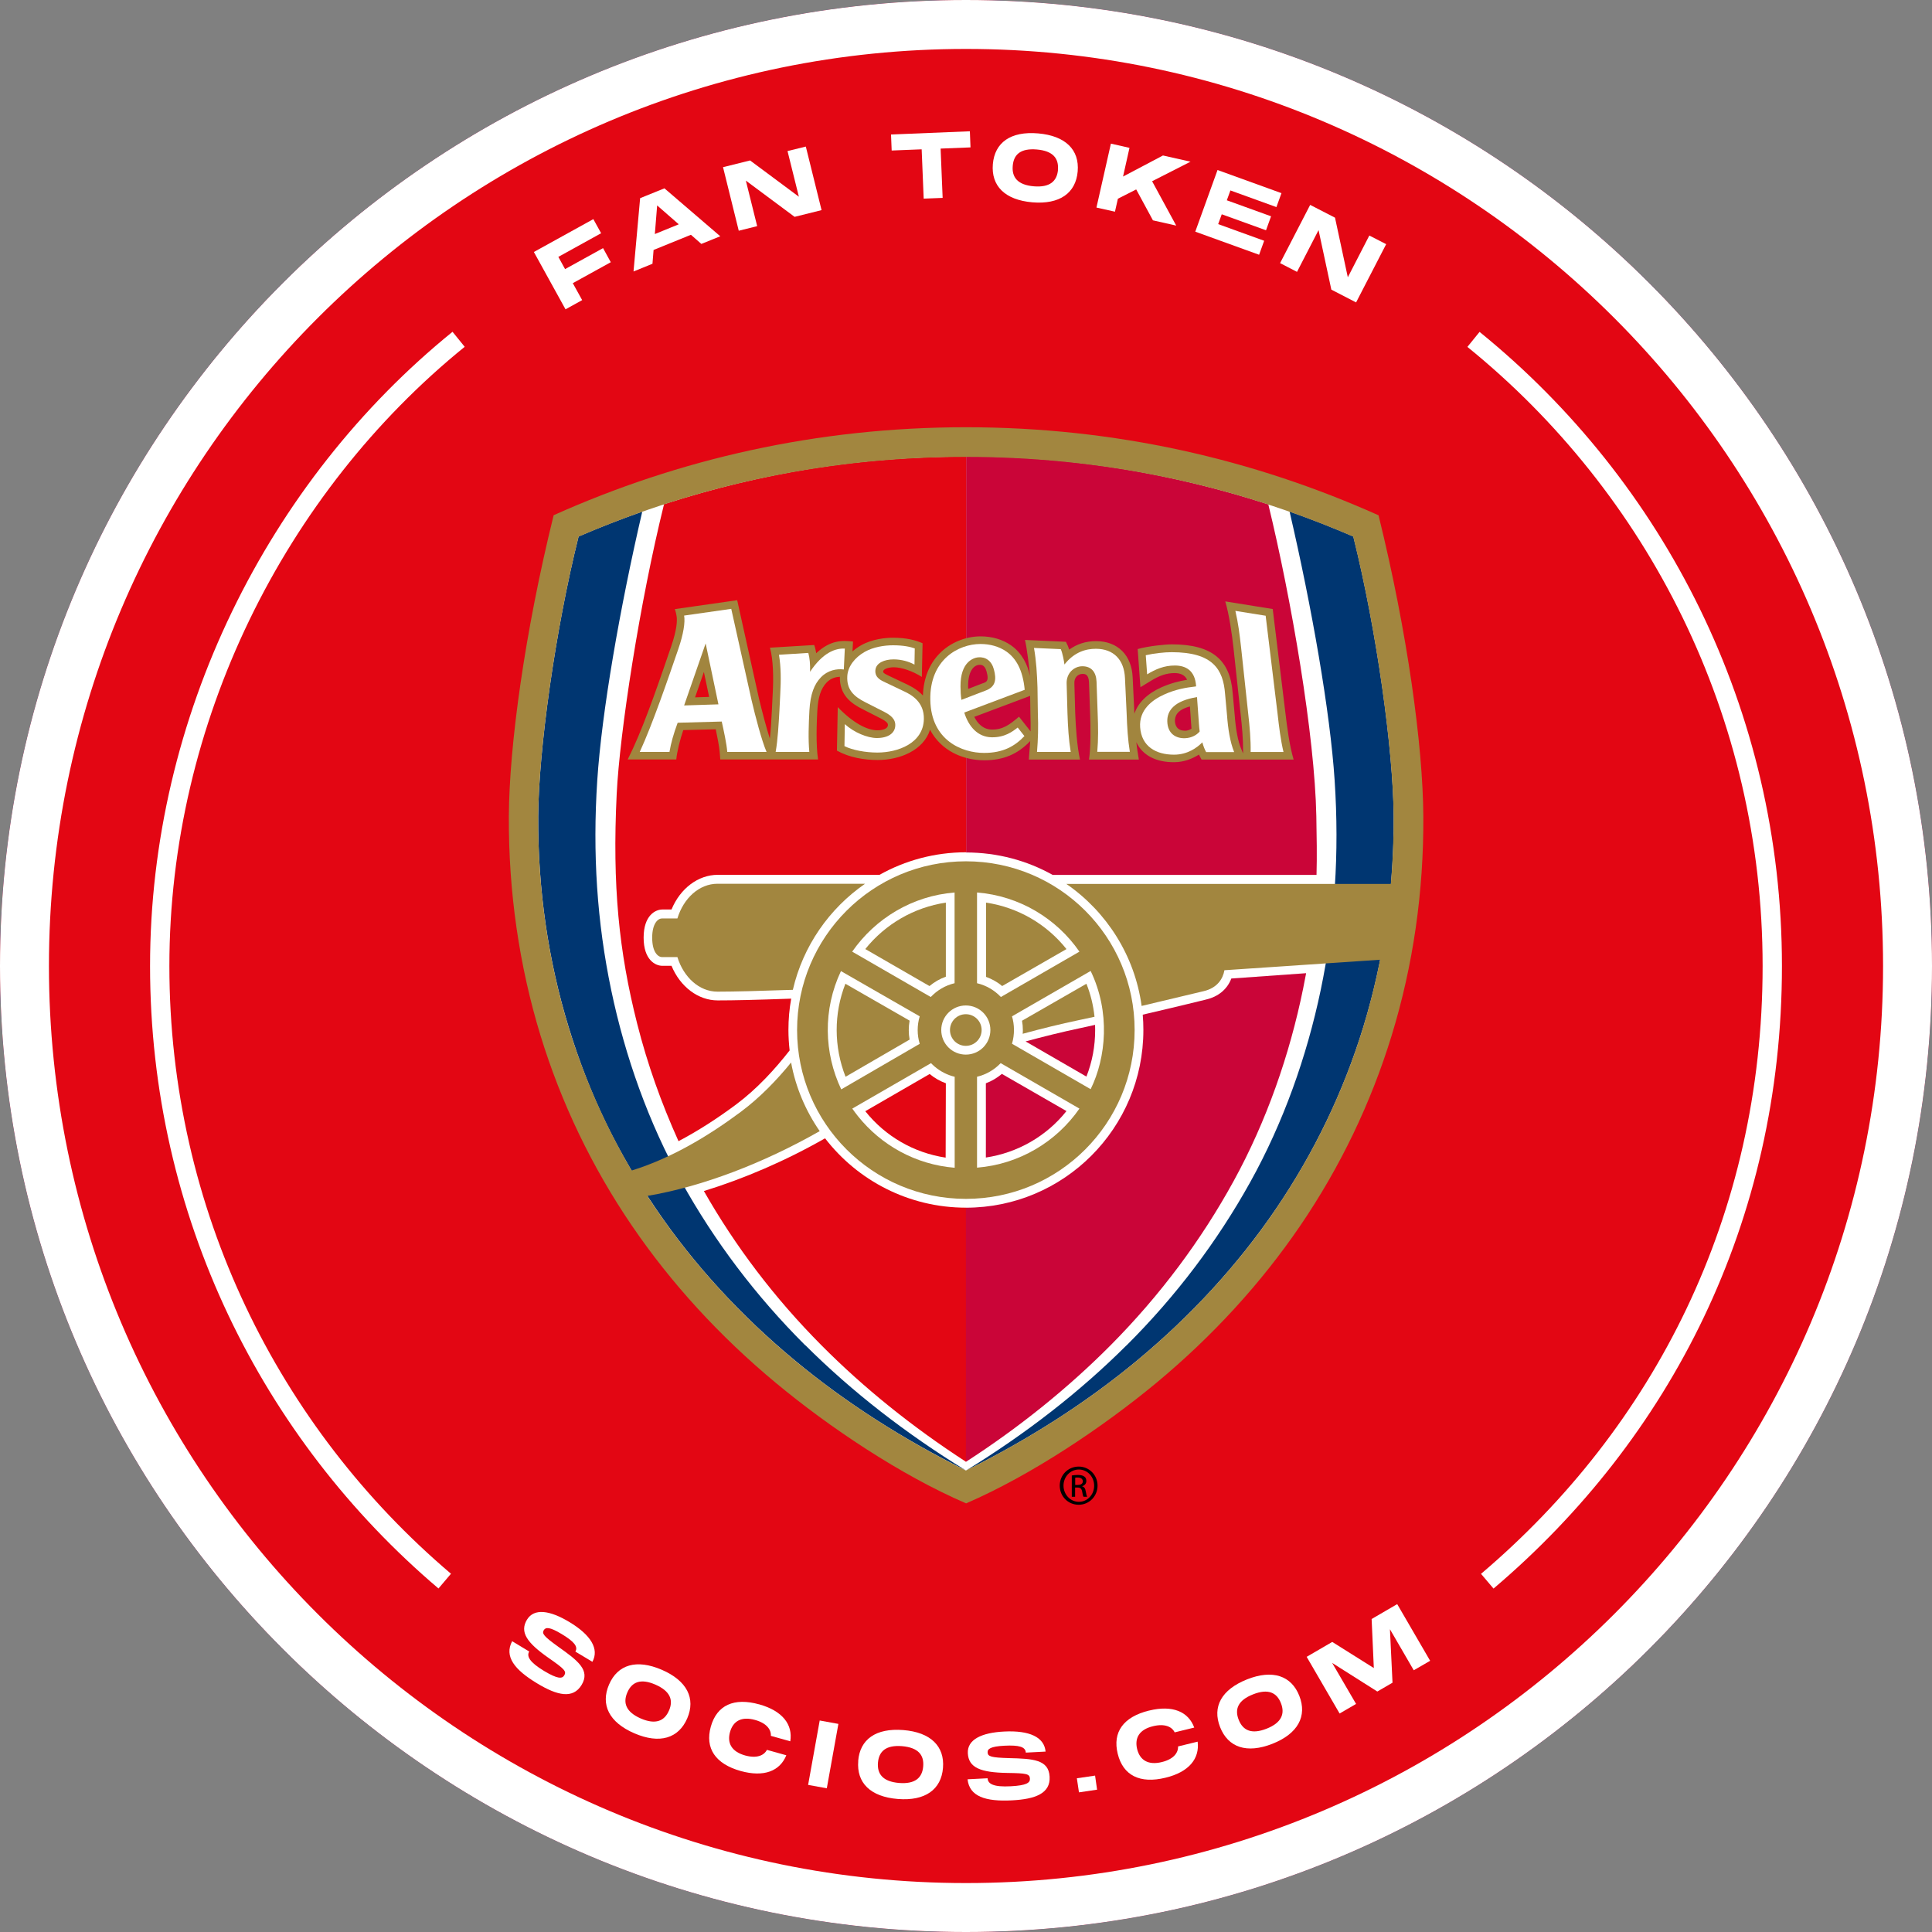 <svg xmlns="http://www.w3.org/2000/svg" width="100" height="100" viewBox="0 0 100 100" fill="none"><rect x="0" y="0" width="100" height="100" fill="#808080" stroke="none"/><g clip-path="url(#clip0_101_22053)"><path d="M50 100C77.614 100 100 77.614 100 50C100 22.386 77.614 0 50 0C22.386 0 0 22.386 0 50C0 77.614 22.386 100 50 100Z" fill="#005596"></path><path d="M50 98.733C76.915 98.733 98.733 76.915 98.733 50C98.733 23.085 76.915 1.267 50 1.267C23.085 1.267 1.267 23.085 1.267 50C1.267 76.915 23.085 98.733 50 98.733Z" fill="#005596"></path><path d="M50 2.533C76.171 2.533 97.467 23.829 97.467 50C97.467 76.171 76.171 97.467 50 97.467C23.829 97.467 2.533 76.171 2.533 50C2.533 23.829 23.829 2.533 50 2.533ZM50 0C22.386 0 0 22.386 0 50C0 77.614 22.386 100 50 100C77.614 100 100 77.614 100 50C100 22.386 77.614 0 50 0Z" fill="#005596"></path><path d="M50 100C77.614 100 100 77.614 100 50C100 22.386 77.614 0 50 0C22.386 0 0 22.386 0 50C0 77.614 22.386 100 50 100Z" fill="#E30613"></path><path d="M50 2.533C76.171 2.533 97.467 23.829 97.467 50C97.467 76.171 76.171 97.467 50 97.467C23.829 97.467 2.533 76.171 2.533 50C2.533 23.829 23.829 2.533 50 2.533ZM50 0C22.386 0 0 22.386 0 50C0 77.614 22.386 100 50 100C77.614 100 100 77.614 100 50C100 22.386 77.614 0 50 0Z" fill="white"></path><path d="M50 22.357C57.347 22.357 64.466 23.866 71.152 26.847C72.543 32.505 73.419 38.405 73.438 42.271C73.438 42.343 73.438 42.409 73.438 42.481C73.438 46.29 72.89 50.014 71.809 53.552C70.747 57.024 69.166 60.319 67.109 63.338C65.085 66.305 62.59 69.033 59.695 71.433C56.619 73.986 53.004 76.281 50 77.59C46.995 76.281 43.381 73.986 40.304 71.433C37.409 69.028 34.914 66.305 32.89 63.338C30.833 60.319 29.252 57.024 28.19 53.552C27.109 50.014 26.561 46.295 26.561 42.481C26.561 42.409 26.561 42.343 26.561 42.271C26.581 38.405 27.457 32.505 28.847 26.847C35.533 23.866 42.652 22.357 50 22.357Z" fill="white"></path><path d="M50 44.124C51.629 44.124 53.162 44.543 54.486 45.286H68.143C68.171 44.333 68.152 43.257 68.133 42.243C68.052 38.062 66.838 31 65.648 26.105C60.805 24.538 55.605 23.619 50.005 23.619V44.124H50Z" fill="#CA0538"></path><path d="M50.005 23.633C44.528 23.633 39.486 24.452 34.371 26.095C33.114 31.171 32.076 37.89 31.919 41.114C31.69 45.838 32.033 49.252 32.981 52.99C33.514 55.09 34.219 57.067 35.119 59.067C36.09 58.557 37.1 57.914 38.114 57.157C39.186 56.357 40.114 55.338 40.871 54.371C40.833 54.024 40.809 53.667 40.809 53.309C40.809 52.757 40.857 52.214 40.952 51.69C39.062 51.757 37.99 51.781 37.148 51.781C36.133 51.781 35.205 51.071 34.757 49.99H34.281C33.924 49.99 33.314 49.686 33.314 48.533C33.314 47.381 33.924 47.076 34.281 47.076H34.757C35.205 45.99 36.133 45.281 37.152 45.281H45.524C46.847 44.538 48.381 44.114 50.005 44.114V23.633Z" fill="#E30613"></path><path d="M41.685 69.638C39.105 67.067 36.971 64.224 35.285 61.191C33.571 58.109 32.357 54.686 31.638 51.257C30.9 47.733 30.666 44.171 30.914 40.395C31.147 36.843 32.086 31.457 33.243 26.481C32.133 26.871 31.033 27.3 29.947 27.767C28.728 32.657 27.876 38.867 27.857 42.257C27.838 46.038 28.376 49.705 29.428 53.148C30.533 56.762 32 59.7 33.962 62.581C35.914 65.448 38.328 68.081 41.133 70.409C43.752 72.586 46.738 74.495 49.995 76.109C46.9 74.21 44.095 72.033 41.685 69.629V69.638Z" fill="#003671"></path><path d="M58.309 69.638C60.891 67.067 63.024 64.224 64.71 61.19C66.424 58.109 67.638 54.686 68.357 51.257C69.095 47.733 69.329 44.171 69.081 40.395C68.848 36.843 67.905 31.452 66.748 26.476C67.857 26.867 68.962 27.3 70.048 27.767C71.267 32.657 72.119 38.867 72.138 42.262C72.157 46.043 71.619 49.709 70.567 53.152C69.543 56.5 68.014 59.676 66.033 62.586C64.081 65.452 61.667 68.086 58.862 70.414C56.243 72.59 53.257 74.5 50 76.114C53.095 74.214 55.9 72.038 58.309 69.633V69.638Z" fill="#003671"></path><path d="M49.995 44.581C45.171 44.581 41.257 48.491 41.257 53.314C41.257 58.138 45.166 62.053 49.995 62.053C54.824 62.053 58.728 58.143 58.728 53.314C58.728 48.486 54.819 44.581 49.995 44.581Z" fill="#A2863F"></path><path d="M50 62.509C47.033 62.509 44.386 61.1 42.705 58.919C40.652 60.09 38.495 61.014 36.433 61.648C38.062 64.509 40.086 67.186 42.519 69.633C44.714 71.843 47.224 73.862 50 75.662V62.509Z" fill="#E30613"></path><path d="M37.138 51.328C36.195 51.328 35.385 50.586 35.062 49.538H34.266C34.062 49.538 33.757 49.29 33.757 48.538C33.757 47.785 34.062 47.538 34.266 47.538H35.062C35.381 46.49 36.19 45.743 37.138 45.743H44.776C42.923 47.024 41.562 48.967 41.038 51.233C39.347 51.29 38.047 51.328 37.138 51.328Z" fill="#A2863F"></path><path d="M71.343 26.667C64.852 23.762 57.714 22.114 50 22.114C42.285 22.114 35.143 23.762 28.657 26.667C27.162 32.724 26.357 38.595 26.338 42.252C26.319 46.157 26.871 49.976 27.976 53.595C29.047 57.09 30.638 60.405 32.709 63.443C34.743 66.428 37.252 69.167 40.166 71.586C42.904 73.862 46.619 76.357 50.005 77.814C53.39 76.352 57.1 73.857 59.843 71.586C62.757 69.167 65.266 66.428 67.3 63.443C69.371 60.405 70.962 57.09 72.033 53.595C73.143 49.976 73.695 46.157 73.671 42.252C73.652 38.6 72.847 32.724 71.352 26.667H71.343ZM66.033 62.586C64.081 65.452 61.666 68.086 58.862 70.414C56.243 72.59 53.252 74.505 49.995 76.114C46.743 74.5 43.752 72.586 41.133 70.414C38.328 68.086 35.919 65.452 33.962 62.586C33.804 62.357 33.657 62.129 33.505 61.9C36.357 61.419 39.514 60.205 42.428 58.548C41.705 57.5 41.185 56.295 40.947 54.995C40.219 55.89 39.347 56.8 38.352 57.543C36.743 58.743 34.795 59.938 32.695 60.586C31.319 58.243 30.224 55.752 29.428 53.157C28.376 49.714 27.838 46.048 27.857 42.267C27.876 38.871 28.728 32.667 29.947 27.776C36.29 25.038 43.033 23.648 49.995 23.648C56.957 23.648 63.7 25.038 70.043 27.776C71.262 32.667 72.114 38.876 72.133 42.267C72.138 43.443 72.09 44.605 71.99 45.752H55.195C57.271 47.186 58.733 49.452 59.09 52.067L62.29 51.305C63.005 51.143 63.3 50.662 63.376 50.219L71.433 49.676C71.2 50.857 70.909 52.019 70.562 53.157C69.538 56.505 68.009 59.681 66.028 62.59L66.033 62.586Z" fill="#A2863F"></path><path d="M50.571 55.733V60.438C52.767 60.262 54.686 59.09 55.871 57.381L51.795 55.028C51.467 55.371 51.047 55.619 50.571 55.733Z" fill="white"></path><path d="M49.414 46.195C47.214 46.371 45.3 47.543 44.109 49.257L48.176 51.605C48.505 51.257 48.928 51.005 49.409 50.891V46.195H49.414Z" fill="white"></path><path d="M49.99 52.043C49.29 52.043 48.719 52.61 48.719 53.314C48.719 54.019 49.285 54.586 49.99 54.586C50.695 54.586 51.262 54.019 51.262 53.314C51.262 52.61 50.695 52.043 49.99 52.043Z" fill="white"></path><path d="M50.571 46.195V50.891C51.052 51.005 51.476 51.257 51.805 51.605L55.871 49.257C54.686 47.543 52.767 46.371 50.571 46.195Z" fill="white"></path><path d="M49.414 55.733C49.029 55.643 48.676 55.457 48.381 55.209C48.314 55.152 48.248 55.09 48.19 55.028L44.114 57.381C44.209 57.514 44.305 57.647 44.41 57.776C45.605 59.271 47.39 60.281 49.414 60.443V55.738V55.733Z" fill="white"></path><path d="M52.381 54.024L56.452 56.376C57.257 54.733 57.476 52.381 56.452 50.257L52.381 52.605C52.509 53.029 52.524 53.538 52.381 54.024Z" fill="white"></path><path d="M44.79 49.124L48.109 51.038C48.362 50.829 48.648 50.662 48.957 50.553V46.719C47.314 46.967 45.828 47.824 44.786 49.124H44.79Z" fill="#A2863F"></path><path d="M51.038 46.719V50.562C51.343 50.676 51.619 50.824 51.871 51.038L55.2 49.124C54.162 47.819 52.681 46.967 51.038 46.719Z" fill="#A2863F"></path><path d="M56.652 52.624C56.59 52.038 56.452 51.467 56.233 50.919L52.9 52.833C52.928 52.99 52.943 53.152 52.943 53.314C52.943 53.381 52.943 53.443 52.933 53.509C53.876 53.252 54.867 53.005 55.871 52.795C56.114 52.743 56.376 52.686 56.648 52.629L56.652 52.624Z" fill="#A2863F"></path><path d="M50 75.662C52.776 73.867 55.29 71.838 57.486 69.629C60.057 67.038 62.181 64.181 63.852 61.133C65.552 58.038 66.752 54.595 67.452 51.157C67.505 50.891 67.557 50.638 67.605 50.372L63.733 50.648C63.529 51.191 63.067 51.591 62.414 51.738H62.419C62.395 51.743 60.976 52.095 59.148 52.519C59.171 52.781 59.181 53.048 59.181 53.314C59.181 58.391 55.071 62.51 49.995 62.51V75.662H50Z" fill="#CA0538"></path><path d="M50.809 53.314C50.809 52.862 50.443 52.495 49.99 52.495C49.538 52.495 49.171 52.862 49.171 53.314C49.171 53.767 49.538 54.133 49.99 54.133C50.443 54.133 50.809 53.767 50.809 53.314Z" fill="#A2863F"></path><path d="M51.028 59.914C52.671 59.666 54.162 58.814 55.2 57.509L51.857 55.585C51.605 55.795 51.333 55.957 51.028 56.071C51.028 56.071 51.033 59.914 51.028 59.914Z" fill="#CA0538"></path><path d="M44.79 57.514L48.119 55.59C48.371 55.8 48.652 55.957 48.957 56.071L48.947 59.919C47.304 59.671 45.828 58.819 44.79 57.519V57.514Z" fill="#E30613"></path><path d="M56.685 53.319C56.685 53.228 56.685 53.138 56.681 53.047C56.428 53.105 56.185 53.152 55.962 53.205C54.947 53.419 53.962 53.666 53.085 53.904L56.233 55.724C56.533 54.962 56.685 54.152 56.685 53.319Z" fill="#CA0538"></path><path d="M43.528 50.262C42.585 52.257 42.647 54.5 43.542 56.386L47.604 54.028C47.466 53.571 47.462 53.076 47.604 52.605L43.533 50.267L43.528 50.262Z" fill="white"></path><path d="M43.766 55.733L47.081 53.809C47.023 53.486 47.023 53.157 47.081 52.828L43.757 50.919C43.152 52.467 43.157 54.181 43.766 55.733Z" fill="#A2863F"></path><path d="M53.324 38.352C53.314 38.533 53.266 39.133 53.252 39.314H55.9C55.743 38.605 55.681 37.624 55.652 36.89L55.609 35.362C55.605 35.214 55.647 35.095 55.728 35.009C55.804 34.928 55.909 34.886 56.019 34.881C56.143 34.881 56.347 34.881 56.366 35.309L56.424 36.933C56.452 37.666 56.462 38.69 56.366 39.314H58.947C58.904 39.09 58.828 38.562 58.814 38.414C59.138 39.1 59.833 39.452 60.762 39.452C61.309 39.452 61.743 39.252 62.057 39.057C62.066 39.076 62.19 39.314 62.19 39.314H66.957C66.743 38.595 66.614 37.605 66.528 36.862L65.876 31.523L63.419 31.128C63.619 31.795 63.766 32.819 63.847 33.552L64.214 36.962C64.285 37.586 64.347 38.252 64.343 38.919V39L64.243 38.757C64.071 38.343 63.962 37.757 63.904 36.971C63.904 36.966 63.804 35.876 63.804 35.876C63.676 34.143 62.719 33.352 60.652 33.352C60.3 33.352 59.419 33.443 58.886 33.595L59.028 35.571L59.581 35.233C60.033 34.957 60.395 34.838 60.8 34.838C61.128 34.838 61.343 34.962 61.443 35.185C61.038 35.252 60.6 35.362 60.114 35.576C59.381 35.904 58.904 36.376 58.714 36.943C58.714 36.928 58.714 36.909 58.714 36.895L58.628 35.086C58.586 33.914 57.857 33.185 56.728 33.185C56.209 33.185 55.743 33.333 55.343 33.624C55.319 33.552 55.295 33.486 55.271 33.428L55.171 33.219L53.052 33.123C53.147 33.505 53.281 34.571 53.309 34.986C53.195 34.409 52.895 33.795 52.328 33.4C51.895 33.1 51.352 32.938 50.757 32.938C49.971 32.938 49.176 33.266 48.633 33.824C48.095 34.371 47.8 35.119 47.771 36C47.571 35.781 47.304 35.595 46.976 35.438L46 34.976L45.952 34.952C45.719 34.843 45.709 34.804 45.714 34.743C45.724 34.643 45.947 34.538 46.266 34.538C46.666 34.538 47.247 34.738 47.714 35.038L47.752 33.295C47.404 33.138 46.919 33.009 46.228 33.009C45.866 33.009 45.171 33.062 44.571 33.4C44.404 33.495 44.257 33.6 44.124 33.719L44.152 33.205C43.59 33.143 42.986 33.124 42.247 33.809C42.243 33.762 42.195 33.524 42.143 33.386L39.852 33.524C40.024 34.138 40.043 35.066 39.995 35.895L39.952 36.766L39.947 36.866C39.924 37.324 39.895 37.79 39.847 38.228C39.657 37.638 39.447 36.828 39.285 36.157L38.157 31.066L34.928 31.528C34.957 31.595 35 31.757 35.024 31.919C35.052 32.133 35.043 32.571 34.738 33.466C34.219 34.976 33.471 37.205 32.762 38.743C32.662 38.957 32.49 39.309 32.49 39.309H35.005C35.038 38.914 35.205 38.266 35.366 37.79C35.714 37.781 36.628 37.757 37.047 37.747C37.124 38.114 37.228 38.628 37.252 38.933L37.281 39.309H42.343C42.224 38.514 42.271 37.414 42.304 36.795C42.343 36.086 42.49 35.638 42.785 35.328C43.014 35.09 43.285 35.038 43.471 35.028C43.447 35.976 44.066 36.414 44.624 36.695L45.614 37.2C45.971 37.386 45.962 37.481 45.957 37.543C45.943 37.733 45.657 37.804 45.395 37.8C44.881 37.79 44.166 37.433 43.362 36.6L43.319 38.852C43.957 39.209 44.728 39.338 45.428 39.338C46.576 39.338 47.804 38.838 48.138 37.771C48.705 38.852 49.833 39.352 50.947 39.352C51.943 39.352 52.685 39.033 53.338 38.343L53.324 38.352ZM35.976 36.095C36.105 35.719 36.209 35.419 36.433 34.781C36.566 35.419 36.638 35.752 36.705 36.071C36.424 36.081 36.3 36.086 35.976 36.095ZM50.109 35.528C50.109 35.528 50.109 35.514 50.109 35.509C50.109 34.743 50.395 34.443 50.666 34.414C50.747 34.404 50.966 34.386 51.062 34.747C51.1 34.886 51.119 34.99 51.119 35.071C51.119 35.281 51.005 35.319 50.876 35.366H50.866C50.866 35.366 50.476 35.519 50.114 35.657C50.114 35.614 50.109 35.566 50.109 35.523V35.528ZM52.743 37.095C52.266 37.505 51.909 37.771 51.333 37.762C50.881 37.752 50.6 37.447 50.428 37.105C50.928 36.919 52.785 36.219 53.319 36.019C53.324 36.409 53.333 36.933 53.333 36.933C53.343 37.247 53.347 37.547 53.343 37.847V37.857L52.743 37.095ZM61.357 37.819C60.919 37.833 60.824 37.538 60.814 37.319C60.814 37.09 60.89 36.752 61.59 36.566C61.609 36.804 61.624 37.047 61.624 37.047L61.638 37.266C61.647 37.419 61.657 37.562 61.671 37.714C61.581 37.776 61.471 37.819 61.347 37.824L61.357 37.819Z" fill="#A1853E"></path><path d="M47.348 33.562C47.124 33.481 46.767 33.4 46.224 33.4C45.776 33.4 45.209 33.486 44.762 33.738C44.248 34.029 43.89 34.49 43.857 34.981C43.809 35.709 44.214 36.057 44.786 36.347C45.176 36.543 45.548 36.733 45.781 36.852C46.095 37.019 46.367 37.219 46.338 37.581C46.309 37.952 45.971 38.2 45.386 38.2C44.9 38.2 44.205 37.914 43.728 37.481L43.709 38.619C44.124 38.828 44.8 38.952 45.414 38.952C46.481 38.952 47.795 38.467 47.819 37.219C47.838 36.333 47.186 35.967 46.8 35.786C46.414 35.605 46.01 35.409 45.819 35.319C45.643 35.233 45.276 35.095 45.309 34.695C45.338 34.309 45.781 34.129 46.252 34.129C46.652 34.129 47.038 34.238 47.333 34.4L47.348 33.557V33.562Z" fill="white"></path><path d="M37.848 31.514L35.41 31.862C35.471 32.209 35.376 32.819 35.109 33.595C34.595 35.09 33.771 37.5 33.114 38.919H34.652C34.728 38.466 34.857 38 35.076 37.409L37.357 37.347C37.457 37.795 37.614 38.514 37.643 38.919H39.676C39.424 38.333 39.1 37.09 38.9 36.238L37.848 31.509V31.514ZM35.41 36.514L36.524 33.304L37.186 36.457L35.405 36.514H35.41Z" fill="white"></path><path d="M43.728 33.571L43.676 34.652C43.319 34.604 42.847 34.685 42.486 35.062C42.152 35.409 41.943 35.914 41.895 36.776C41.857 37.485 41.828 38.266 41.89 38.919H40.148C40.262 38.271 40.3 37.5 40.343 36.79L40.386 35.919C40.424 35.209 40.428 34.538 40.319 33.89L41.838 33.795C41.909 34.047 41.943 34.395 41.928 34.771C42.595 33.771 43.243 33.547 43.728 33.571Z" fill="white"></path><path d="M65.514 31.871L63.943 31.619C64.095 32.276 64.157 32.8 64.238 33.504L64.605 36.919C64.686 37.628 64.743 38.276 64.733 38.923H66.433C66.281 38.276 66.205 37.633 66.124 36.919L65.51 31.871H65.514Z" fill="white"></path><path d="M58.481 38.919C58.376 38.271 58.338 37.628 58.314 36.914L58.229 35.109C58.191 34.152 57.643 33.581 56.719 33.581C56.214 33.581 55.609 33.742 55.095 34.395C55.081 34.257 55 33.804 54.905 33.599L53.519 33.538C53.638 34.209 53.676 34.88 53.7 35.585L53.719 36.914C53.748 37.623 53.729 38.271 53.676 38.919H55.419C55.314 38.271 55.276 37.628 55.252 36.914L55.209 35.38C55.191 34.838 55.595 34.49 56.014 34.485C56.5 34.48 56.738 34.8 56.757 35.285L56.814 36.909C56.843 37.619 56.852 38.266 56.795 38.914H58.471L58.481 38.919Z" fill="white"></path><path d="M63.876 38.919C63.667 38.404 63.562 37.724 63.51 37.014L63.41 35.923C63.314 34.638 62.772 33.757 60.643 33.757C60.276 33.757 59.738 33.814 59.305 33.914L59.376 34.904C59.81 34.638 60.257 34.447 60.805 34.447C61.352 34.447 61.862 34.681 61.91 35.528C61.362 35.59 60.843 35.685 60.267 35.943C59.619 36.233 58.948 36.757 59.014 37.647C59.086 38.633 59.829 39.062 60.767 39.062C61.471 39.062 61.967 38.695 62.233 38.423C62.281 38.605 62.352 38.79 62.429 38.928H63.876V38.919ZM61.352 38.209C60.862 38.233 60.433 37.971 60.419 37.338C60.405 36.771 60.791 36.271 61.957 36.081L62.024 37.009C62.048 37.328 62.057 37.557 62.095 37.862C61.929 38.062 61.652 38.195 61.352 38.209Z" fill="white"></path><path d="M52.091 33.724C51.705 33.457 51.238 33.333 50.748 33.333C49.619 33.333 48.114 34.133 48.153 36.228C48.191 38.328 49.8 38.971 50.934 38.971C51.929 38.971 52.529 38.619 53.024 38.1L52.676 37.657C52.41 37.866 52 38.176 51.324 38.162C50.61 38.147 50.138 37.614 49.91 36.881L53.038 35.704C52.943 34.671 52.586 34.071 52.091 33.724ZM51.005 35.747L49.762 36.224C49.729 36 49.715 35.766 49.715 35.533C49.705 34.238 50.405 34.047 50.629 34.023C51.014 33.99 51.324 34.2 51.443 34.647C51.581 35.152 51.548 35.552 51.005 35.747Z" fill="white"></path><path d="M55.838 75.91C56.376 75.91 56.809 76.348 56.809 76.895C56.809 77.443 56.381 77.886 55.833 77.886C55.285 77.886 54.852 77.453 54.852 76.895C54.852 76.338 55.29 75.91 55.833 75.91H55.838ZM55.838 76.062C55.404 76.062 55.047 76.433 55.047 76.895C55.047 77.357 55.404 77.734 55.843 77.734C56.281 77.734 56.633 77.367 56.633 76.9C56.633 76.433 56.281 76.062 55.843 76.062H55.838ZM55.652 77.472H55.476V76.372C55.566 76.357 55.657 76.343 55.785 76.343C55.952 76.343 56.062 76.376 56.128 76.429C56.195 76.476 56.228 76.552 56.228 76.657C56.228 76.8 56.133 76.891 56.014 76.924V76.933C56.109 76.953 56.176 77.038 56.2 77.2C56.228 77.372 56.252 77.438 56.271 77.472H56.085C56.057 77.438 56.033 77.334 56.009 77.191C55.981 77.052 55.914 76.995 55.771 76.995H55.647V77.472H55.652ZM55.652 76.862H55.781C55.923 76.862 56.047 76.81 56.047 76.672C56.047 76.576 55.976 76.476 55.781 76.476C55.724 76.476 55.685 76.476 55.652 76.486V76.857V76.862Z" fill="black"></path><path d="M30.709 11.338L31.114 12.072L28.9 13.296L29.248 13.929L31.214 12.843L31.614 13.572L29.648 14.657L30.133 15.534L29.271 16.01L27.633 13.043L30.709 11.343V11.338Z" fill="white"></path><path d="M36.3 12.624L35.762 12.152L33.829 12.938L33.772 13.652L32.791 14.052L33.133 10.257L34.391 9.748L37.281 12.229L36.305 12.624H36.3ZM33.895 12.114L35.133 11.61L34.014 10.633L33.895 12.11V12.114Z" fill="white"></path><path d="M41.348 10.176L40.762 7.819L41.709 7.586L42.524 10.876L41.129 11.224L38.605 9.348L39.191 11.705L38.238 11.943L37.424 8.653L38.824 8.305L41.348 10.181V10.176Z" fill="white"></path><path d="M46.119 6.962L50.2 6.795L50.233 7.629L48.686 7.691L48.791 10.243L47.81 10.281L47.705 7.729L46.153 7.791L46.119 6.957V6.962Z" fill="white"></path><path d="M51.39 8.495C51.486 7.376 52.314 6.781 53.738 6.905C55.157 7.029 55.876 7.757 55.781 8.871C55.685 9.991 54.852 10.591 53.433 10.472C52.009 10.348 51.295 9.619 51.39 8.495ZM54.757 8.786C54.809 8.2 54.505 7.81 53.666 7.738C52.833 7.667 52.467 7.99 52.419 8.586C52.367 9.181 52.676 9.571 53.505 9.643C54.338 9.714 54.709 9.381 54.762 8.79L54.757 8.786Z" fill="white"></path><path d="M61.624 8.367L59.633 9.381L60.881 11.677L59.676 11.405L58.81 9.805L57.862 10.286L57.71 10.957L56.752 10.743L57.5 7.434L58.462 7.653L58.129 9.138L60.195 8.048L61.633 8.372L61.624 8.367Z" fill="white"></path><path d="M66.329 9.996L66.067 10.719L63.686 9.857L63.5 10.367L65.79 11.195L65.529 11.919L63.238 11.091L63.052 11.6L65.433 12.462L65.171 13.186L61.867 11.991L63.019 8.8L66.324 9.996H66.329Z" fill="white"></path><path d="M69.762 14.353L70.876 12.191L71.748 12.638L70.191 15.653L68.91 14.991L68.248 11.91L67.133 14.072L66.257 13.619L67.814 10.605L69.1 11.267L69.762 14.348V14.353Z" fill="white"></path><path d="M27.395 85.476C27.247 85.719 27.395 86.024 28.157 86.486C28.857 86.905 29.095 86.9 29.204 86.719C29.333 86.51 29.224 86.391 28.395 85.814C27.267 85.024 26.89 84.476 27.276 83.834C27.643 83.229 28.462 83.348 29.466 83.953C30.585 84.624 31.024 85.353 30.662 86.014L29.781 85.486C29.933 85.229 29.714 84.962 29.062 84.572C28.443 84.2 28.243 84.219 28.147 84.376C28.038 84.557 28.147 84.695 28.895 85.234C29.914 85.957 30.562 86.448 30.105 87.21C29.657 87.953 28.838 87.757 27.805 87.133C26.628 86.424 26.09 85.738 26.509 84.948L27.39 85.481L27.395 85.476Z" fill="white"></path><path d="M31.524 87.191C31.971 86.158 32.943 85.862 34.257 86.429C35.566 86.996 36.014 87.915 35.571 88.943C35.124 89.977 34.143 90.281 32.833 89.715C31.519 89.148 31.076 88.229 31.524 87.191ZM34.628 88.538C34.862 87.996 34.695 87.534 33.924 87.196C33.157 86.862 32.705 87.058 32.471 87.6C32.233 88.148 32.404 88.615 33.166 88.948C33.933 89.281 34.395 89.081 34.628 88.534V88.538Z" fill="white"></path><path d="M39.305 88.219C40.505 88.558 41.043 89.262 40.905 90.129L39.9 89.848C39.919 89.529 39.686 89.191 39.081 89.024C38.381 88.829 37.948 89.077 37.786 89.648C37.624 90.224 37.871 90.667 38.567 90.862C39.171 91.029 39.548 90.862 39.695 90.572L40.7 90.853C40.367 91.672 39.543 92 38.338 91.667C37.029 91.3 36.481 90.491 36.791 89.372C37.105 88.257 37.99 87.853 39.3 88.219H39.305Z" fill="white"></path><path d="M43.395 89.229L42.795 92.562L41.828 92.386L42.428 89.053L43.395 89.229Z" fill="white"></path><path d="M44.419 91.148C44.509 90.029 45.333 89.434 46.757 89.548C48.176 89.662 48.9 90.391 48.809 91.505C48.719 92.624 47.89 93.229 46.471 93.115C45.047 93.001 44.328 92.272 44.423 91.148H44.419ZM47.785 91.424C47.833 90.839 47.528 90.453 46.69 90.381C45.857 90.315 45.495 90.643 45.443 91.234C45.395 91.829 45.704 92.215 46.533 92.286C47.366 92.353 47.738 92.019 47.785 91.424Z" fill="white"></path><path d="M51.119 92.048C51.133 92.334 51.423 92.505 52.314 92.457C53.128 92.415 53.323 92.277 53.309 92.062C53.295 91.815 53.142 91.781 52.133 91.767C50.757 91.743 50.133 91.5 50.095 90.748C50.057 90.043 50.804 89.681 51.976 89.624C53.281 89.558 54.052 89.91 54.119 90.662L53.095 90.715C53.081 90.415 52.747 90.319 51.985 90.358C51.266 90.396 51.109 90.524 51.119 90.705C51.128 90.915 51.295 90.972 52.219 91C53.466 91.029 54.281 91.072 54.328 91.962C54.376 92.829 53.585 93.124 52.381 93.186C51.009 93.257 50.176 92.986 50.081 92.096L51.109 92.043L51.119 92.048Z" fill="white"></path><path d="M55.743 92.043L56.681 91.905L56.785 92.633L55.847 92.772L55.738 92.043H55.743Z" fill="white"></path><path d="M59.481 88.538C60.695 88.243 61.509 88.595 61.814 89.419L60.8 89.667C60.662 89.376 60.29 89.2 59.681 89.348C58.976 89.519 58.719 89.948 58.857 90.529C59 91.11 59.433 91.376 60.133 91.205C60.743 91.057 60.99 90.724 60.976 90.395L61.99 90.148C62.1 91.024 61.543 91.719 60.328 92.014C59.005 92.338 58.128 91.9 57.852 90.772C57.576 89.648 58.152 88.862 59.476 88.538H59.481Z" fill="white"></path><path d="M63.152 89.396C62.738 88.348 63.219 87.453 64.547 86.924C65.871 86.4 66.843 86.734 67.252 87.776C67.666 88.824 67.186 89.734 65.862 90.257C64.533 90.781 63.566 90.448 63.152 89.396ZM66.3 88.153C66.085 87.605 65.638 87.391 64.857 87.7C64.081 88.005 63.895 88.462 64.114 89.015C64.333 89.572 64.785 89.781 65.557 89.477C66.333 89.172 66.519 88.705 66.3 88.153Z" fill="white"></path><path d="M69.338 88.691L67.633 85.757L68.957 84.986L71.109 86.338L70.995 83.8L72.319 83.029L74.024 85.962L73.176 86.453L71.943 84.329L72.076 87.096L71.29 87.553L68.952 86.072L70.19 88.195L69.338 88.691Z" fill="white"></path><path d="M23.019 81.838C13.995 74.181 8.267 62.757 8.267 50C8.267 37.243 14.3 25.214 23.738 17.562" stroke="white" stroke-miterlimit="10"></path><path d="M76.267 17.567C85.705 25.219 91.733 36.905 91.733 50C91.733 63.096 86.005 74.186 76.981 81.843" stroke="white" stroke-miterlimit="10"></path></g><defs><clipPath id="clip0_101_22053"><rect width="100" height="100" fill="white"></rect></clipPath></defs></svg>